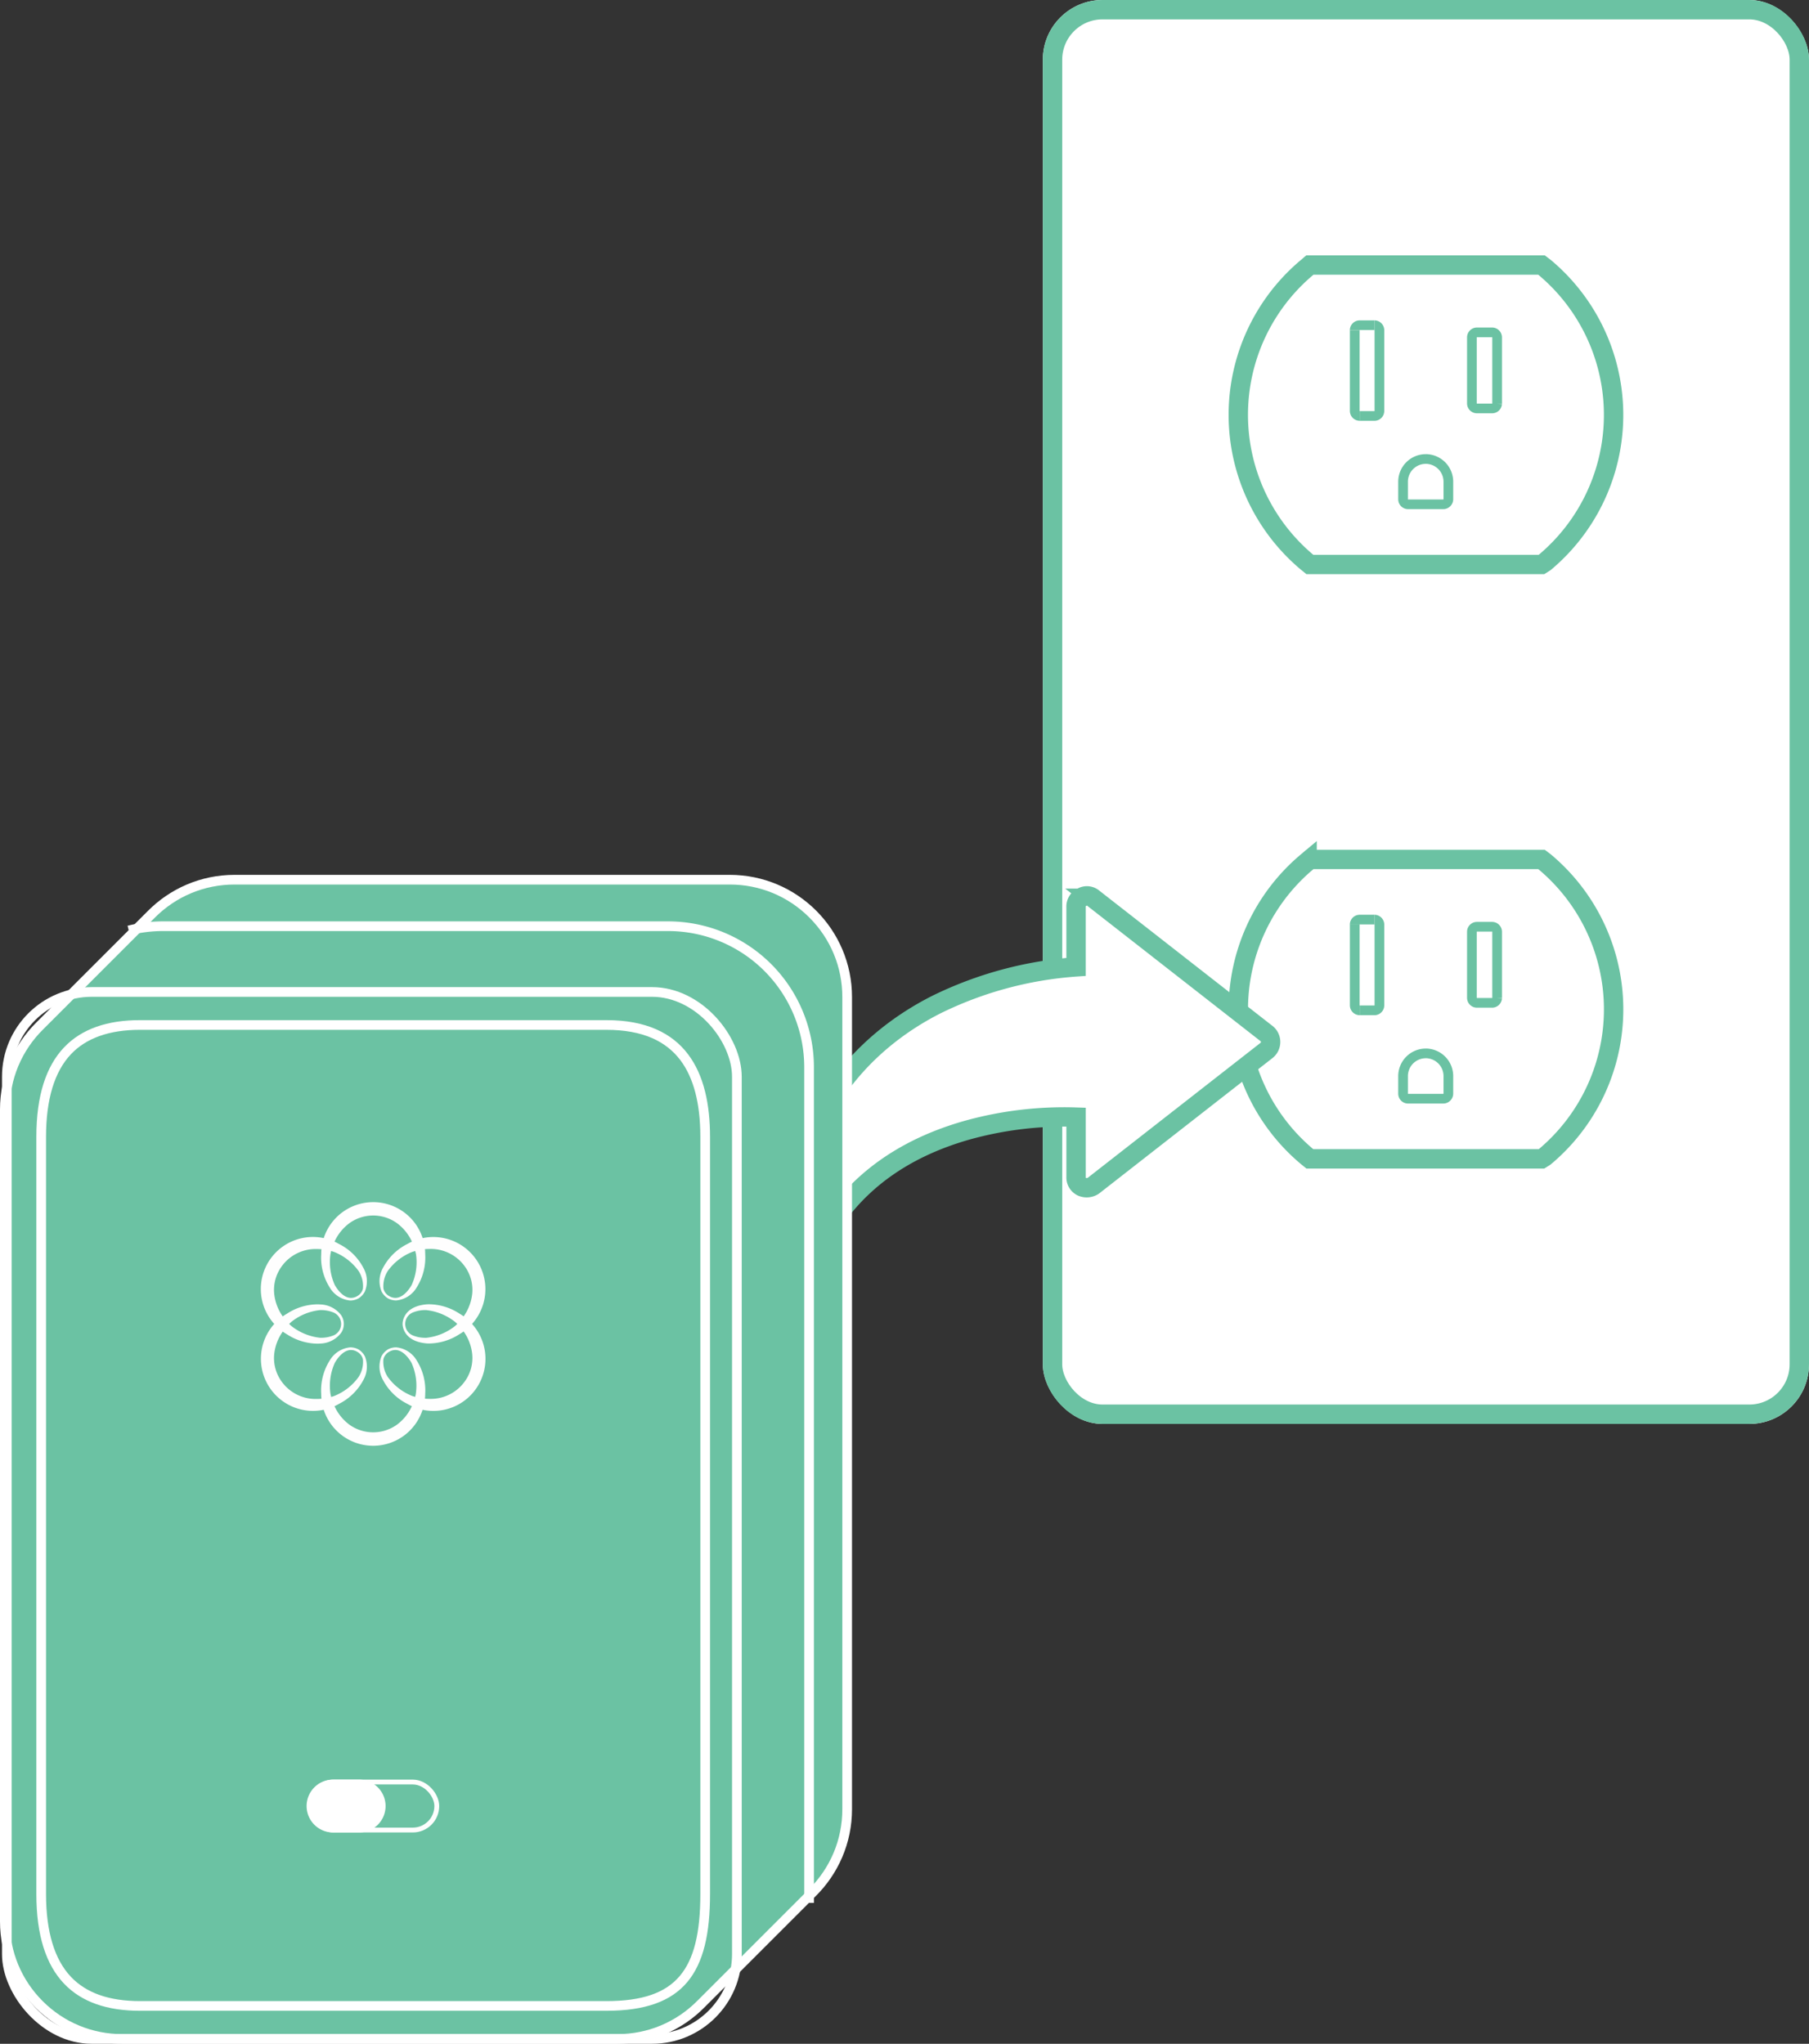 <svg id="icon-shoptelolinx-step1" xmlns="http://www.w3.org/2000/svg" width="186.766" height="211.025" viewBox="0 0 186.766 211.025">
  <rect x="0" y="0" width="186.766" height="211.025" fill="#333333" stroke="none"/>
  <g id="outlet" transform="translate(107.666 0)">
    <g id="Rectangle_3" data-name="Rectangle 3" fill="#fff" stroke="#6bc2a3" stroke-miterlimit="10" stroke-width="2">
      <rect width="79.1" height="147.021" rx="6.16" stroke="none"/>
      <rect x="1" y="1" width="77.1" height="145.021" rx="5.16" fill="none"/>
    </g>
    <g id="Group_8" data-name="Group 8" transform="translate(20.179 27.366)">
      <g id="Group_6" data-name="Group 6" transform="translate(0 61.372)">
        <path id="Path_17" data-name="Path 17" d="M392.5,279.285a19.852,19.852,0,0,0,0-30.44l-.341-.259H368.247l-.286.245a19.862,19.862,0,0,0,0,30.44l.286.232h23.907Z" transform="translate(-360.857 -248.586)" fill="none" stroke="#6bc2a3" stroke-miterlimit="10" stroke-width="2"/>
        <path id="Path_18" data-name="Path 18" d="M370.051,262.51h1.568a.519.519,0,0,0,.464-.518v-8.333a.518.518,0,0,0-.518-.518h0" transform="translate(-357.513 -246.929)" fill="none" stroke="#6bc2a3" stroke-miterlimit="10" stroke-width="1"/>
        <path id="Path_19" data-name="Path 19" d="M369.671,253.521v8.333a.518.518,0,0,0,.518.518h0" transform="translate(-357.651 -246.791)" fill="none" stroke="#6bc2a3" stroke-miterlimit="10" stroke-width="1"/>
        <path id="Path_20" data-name="Path 20" d="M371.7,253.141h-1.514a.518.518,0,0,0-.518.518h0" transform="translate(-357.651 -246.929)" fill="none" stroke="#6bc2a3" stroke-miterlimit="10" stroke-width="1"/>
        <path id="Path_21" data-name="Path 21" d="M381.146,261.045V254.2a.518.518,0,0,0-.518-.518h-1.568a.518.518,0,0,0-.518.518h0v6.819a.518.518,0,0,0,.518.518H380.6a.519.519,0,0,0,.546-.491" transform="translate(-354.424 -246.732)" fill="none" stroke="#6bc2a3" stroke-miterlimit="10" stroke-width="1"/>
        <path id="Path_22" data-name="Path 22" d="M375.677,263.271a2.346,2.346,0,0,0-2.346,2.332v1.828a.518.518,0,0,0,.518.518h3.641a.532.532,0,0,0,.518-.518V265.6a2.345,2.345,0,0,0-2.332-2.332h0" transform="translate(-356.32 -243.244)" fill="none" stroke="#6bc2a3" stroke-miterlimit="10" stroke-width="1"/>
      </g>
      <g id="Group_7" data-name="Group 7">
        <path id="Path_23" data-name="Path 23" d="M392.5,234.284a19.857,19.857,0,0,0,0-30.44l-.341-.259H368.247l-.286.245a19.857,19.857,0,0,0,0,30.44l.286.232h23.907Z" transform="translate(-360.857 -203.585)" fill="none" stroke="#6bc2a3" stroke-miterlimit="10" stroke-width="2"/>
        <path id="Path_24" data-name="Path 24" d="M370.051,217.509h1.568a.517.517,0,0,0,.464-.518v-8.333a.519.519,0,0,0-.518-.518h0" transform="translate(-357.513 -201.928)" fill="none" stroke="#6bc2a3" stroke-miterlimit="10" stroke-width="1"/>
        <path id="Path_25" data-name="Path 25" d="M369.671,208.52v8.333a.518.518,0,0,0,.518.518h0" transform="translate(-357.651 -201.79)" fill="none" stroke="#6bc2a3" stroke-miterlimit="10" stroke-width="1"/>
        <path id="Path_26" data-name="Path 26" d="M371.7,208.14h-1.514a.519.519,0,0,0-.518.518h0" transform="translate(-357.651 -201.928)" fill="none" stroke="#6bc2a3" stroke-miterlimit="10" stroke-width="1"/>
        <path id="Path_27" data-name="Path 27" d="M381.146,216.046V209.2a.519.519,0,0,0-.518-.518h-1.568a.519.519,0,0,0-.518.518h0v6.819a.518.518,0,0,0,.518.518H380.6a.517.517,0,0,0,.546-.49" transform="translate(-354.424 -201.731)" fill="none" stroke="#6bc2a3" stroke-miterlimit="10" stroke-width="1"/>
        <path id="Path_28" data-name="Path 28" d="M375.677,218.27a2.346,2.346,0,0,0-2.346,2.332v1.827a.518.518,0,0,0,.518.518h3.641a.531.531,0,0,0,.518-.518V220.6a2.346,2.346,0,0,0-2.332-2.332h0" transform="translate(-356.32 -198.243)" fill="none" stroke="#6bc2a3" stroke-miterlimit="10" stroke-width="1"/>
      </g>
    </g>
  </g>
  <path id="Path_29" data-name="Path 29" d="M379.917,265.54l-17.853-13.947a1.011,1.011,0,0,0-1.172-.112,1.055,1.055,0,0,0-.614,1.005v6.192a38.827,38.827,0,0,0-14.449,3.906c-7.141,3.626-15.677,11.437-15.677,27.839a1.133,1.133,0,0,0,.948,1.116h.168a1.119,1.119,0,0,0,1.06-.78c2.623-7.7,8.256-12.832,16.738-15.231a37.388,37.388,0,0,1,11.213-1.339v6.193a1.055,1.055,0,0,0,.614,1,1.243,1.243,0,0,0,1.172-.112l17.853-13.947a1.116,1.116,0,0,0,0-1.785Z" transform="translate(-249.183 -158.845)" fill="#fff" stroke="#6bc2a3" stroke-miterlimit="10" stroke-width="2"/>
  <g id="linx" transform="translate(0 90.329)">
    <g id="depth" transform="translate(-267.115 -249.753)" fill="#6bc2a3" stroke-miterlimit="10">
      <path d="M 330.86 369.948 L 279.742 369.948 C 276.503 369.948 273.457 368.687 271.167 366.396 C 268.876 364.105 267.615 361.06 267.615 357.821 L 267.615 273.971 C 267.615 270.707 268.897 267.643 271.225 265.344 L 271.313 265.256 L 271.342 265.227 L 271.399 265.17 L 271.456 265.113 L 271.571 264.998 C 271.607 264.962 271.643 264.926 271.68 264.89 L 271.69 264.88 L 271.7 264.87 C 271.722 264.846 271.746 264.823 271.769 264.799 L 271.8 264.768 L 271.803 264.766 L 271.806 264.763 C 271.84 264.727 271.874 264.693 271.91 264.659 L 271.913 264.656 L 271.916 264.652 L 271.987 264.581 L 272.031 264.538 L 272.091 264.478 L 272.145 264.424 L 272.259 264.309 L 272.374 264.195 L 272.377 264.191 L 272.381 264.188 C 272.416 264.151 272.448 264.12 272.477 264.092 L 272.49 264.08 L 272.502 264.067 C 272.531 264.036 272.561 264.006 272.592 263.978 L 272.602 263.969 L 272.611 263.959 C 272.645 263.923 272.679 263.89 272.713 263.856 L 272.719 263.849 L 272.776 263.792 L 272.833 263.735 L 272.891 263.677 L 272.949 263.62 L 273.011 263.558 L 273.063 263.506 L 273.066 263.503 L 273.069 263.499 C 273.106 263.461 273.137 263.431 273.166 263.403 L 273.179 263.391 L 273.191 263.378 C 273.218 263.35 273.249 263.319 273.287 263.281 L 273.29 263.278 L 273.293 263.275 L 273.324 263.245 C 273.347 263.221 273.37 263.198 273.395 263.175 L 273.405 263.165 L 273.414 263.156 C 273.448 263.121 273.482 263.087 273.516 263.053 L 273.523 263.046 C 273.56 263.009 273.595 262.973 273.632 262.938 L 273.638 262.932 L 273.645 262.925 C 273.677 262.891 273.711 262.857 273.745 262.824 L 273.752 262.817 L 273.781 262.787 C 273.805 262.763 273.829 262.738 273.854 262.715 L 273.868 262.703 L 273.88 262.69 C 273.907 262.661 273.937 262.63 273.976 262.592 L 273.979 262.59 L 273.982 262.587 L 274.039 262.529 L 274.096 262.472 L 274.161 262.408 L 274.211 262.357 L 274.24 262.329 L 274.325 262.243 L 274.354 262.215 L 274.442 262.127 L 274.445 262.124 L 274.448 262.12 C 274.481 262.087 274.514 262.053 274.548 262.02 L 274.555 262.014 L 274.561 262.008 C 274.598 261.969 274.629 261.939 274.658 261.911 L 274.668 261.903 L 274.677 261.893 C 274.713 261.856 274.749 261.82 274.785 261.784 C 274.822 261.747 274.858 261.711 274.894 261.676 L 274.9 261.67 L 274.906 261.664 C 274.942 261.627 274.978 261.591 275.014 261.555 C 275.051 261.518 275.087 261.482 275.124 261.446 L 275.131 261.439 L 275.137 261.433 C 275.17 261.399 275.203 261.364 275.237 261.331 L 275.243 261.325 L 275.249 261.319 C 275.287 261.28 275.318 261.25 275.347 261.223 L 275.36 261.211 L 275.372 261.198 C 275.394 261.173 275.419 261.15 275.442 261.126 L 275.474 261.094 L 275.56 261.009 L 275.589 260.98 L 275.674 260.894 L 275.703 260.866 L 275.818 260.751 L 275.904 260.665 L 275.934 260.635 L 275.964 260.605 C 275.987 260.581 276.01 260.557 276.035 260.534 L 276.048 260.522 L 276.061 260.509 C 276.089 260.478 276.119 260.448 276.15 260.419 L 276.16 260.411 L 276.168 260.401 C 276.205 260.364 276.241 260.328 276.277 260.291 L 276.363 260.206 L 276.392 260.177 L 276.449 260.119 L 276.506 260.062 L 276.621 259.948 L 276.624 259.945 L 276.627 259.941 C 276.661 259.906 276.695 259.872 276.73 259.838 L 276.734 259.835 L 276.737 259.832 C 276.773 259.795 276.809 259.759 276.845 259.724 L 276.851 259.719 L 276.857 259.713 C 276.893 259.675 276.93 259.639 276.966 259.603 L 277.042 259.526 L 277.081 259.488 L 277.138 259.431 L 277.195 259.374 L 277.31 259.259 L 277.386 259.182 L 277.426 259.143 L 277.457 259.112 C 277.48 259.088 277.503 259.065 277.527 259.042 L 277.54 259.03 L 277.552 259.017 C 277.576 258.992 277.6 258.968 277.625 258.944 L 277.655 258.914 L 277.769 258.8 L 277.827 258.742 L 277.884 258.685 L 277.998 258.571 L 278.113 258.456 L 278.116 258.453 L 278.119 258.449 C 278.153 258.414 278.187 258.38 278.223 258.346 L 278.226 258.343 L 278.229 258.34 L 278.344 258.225 L 278.458 258.111 L 278.515 258.053 L 278.572 257.996 L 278.63 257.939 L 278.687 257.881 L 278.763 257.805 L 278.802 257.767 L 278.845 257.724 L 278.916 257.653 L 278.975 257.594 L 279.032 257.536 L 279.146 257.422 L 279.204 257.365 L 279.261 257.307 L 279.318 257.25 L 279.376 257.193 L 279.404 257.164 L 279.491 257.078 L 279.548 257.021 L 279.605 256.964 L 279.637 256.932 C 279.66 256.908 279.684 256.884 279.708 256.861 L 279.718 256.852 L 279.727 256.843 C 279.763 256.806 279.799 256.77 279.835 256.734 L 279.896 256.673 L 279.95 256.618 L 279.988 256.58 L 280.065 256.504 L 280.093 256.475 L 280.179 256.389 L 280.217 256.351 L 280.294 256.275 L 280.408 256.16 L 280.411 256.157 L 280.414 256.154 C 280.437 256.131 280.46 256.108 280.484 256.085 L 280.524 256.044 L 280.639 255.93 L 280.753 255.816 L 280.772 255.796 L 280.868 255.701 L 280.959 255.609 L 280.982 255.586 L 281.04 255.529 L 281.097 255.472 L 281.136 255.433 C 281.159 255.409 281.182 255.385 281.206 255.362 L 281.21 255.359 L 281.213 255.356 L 281.27 255.298 L 281.327 255.241 L 281.442 255.127 L 281.556 255.012 L 281.671 254.898 L 281.704 254.865 L 281.785 254.783 L 281.843 254.726 L 281.9 254.668 L 281.903 254.665 L 281.906 254.662 C 281.94 254.627 281.974 254.593 282.01 254.559 L 282.013 254.556 L 282.016 254.552 L 282.131 254.438 L 282.245 254.323 L 282.36 254.209 L 282.474 254.094 L 282.504 254.064 C 282.528 254.04 282.552 254.015 282.577 253.992 L 282.59 253.98 L 282.603 253.967 C 282.63 253.938 282.661 253.907 282.697 253.872 L 282.701 253.867 L 282.706 253.863 C 285.003 251.535 288.068 250.253 291.334 250.253 L 342.452 250.253 C 345.692 250.253 348.737 251.514 351.028 253.805 C 353.318 256.095 354.579 259.14 354.579 262.379 L 354.579 346.229 C 354.579 349.493 353.297 352.557 350.969 354.856 L 350.91 354.916 L 350.853 354.973 L 350.738 355.088 L 350.703 355.123 L 350.624 355.202 L 350.62 355.205 L 350.617 355.209 C 350.583 355.244 350.55 355.276 350.515 355.31 L 350.505 355.319 L 350.495 355.33 C 350.472 355.354 350.449 355.377 350.425 355.401 L 350.394 355.431 L 350.391 355.434 L 350.388 355.438 C 350.354 355.473 350.32 355.507 350.285 355.541 L 350.282 355.544 L 350.278 355.547 L 350.221 355.605 L 350.164 355.662 L 350.078 355.748 L 350.049 355.776 L 349.935 355.891 L 349.932 355.894 L 349.928 355.897 C 349.895 355.932 349.861 355.966 349.827 355.999 L 349.82 356.005 L 349.814 356.012 C 349.78 356.047 349.746 356.081 349.711 356.115 L 349.704 356.121 L 349.698 356.128 C 349.665 356.162 349.631 356.196 349.597 356.229 L 349.594 356.232 L 349.591 356.235 L 349.475 356.35 L 349.418 356.408 L 349.361 356.465 L 349.289 356.536 L 349.246 356.58 L 349.207 356.619 C 349.184 356.642 349.161 356.665 349.138 356.688 L 349.132 356.694 L 349.125 356.7 C 349.091 356.736 349.057 356.77 349.022 356.804 L 349.015 356.81 L 349.009 356.817 C 348.976 356.851 348.942 356.885 348.907 356.919 L 348.904 356.922 L 348.901 356.925 L 348.862 356.964 C 348.839 356.987 348.817 357.01 348.793 357.033 L 348.79 357.036 L 348.786 357.039 L 348.71 357.115 L 348.672 357.154 L 348.656 357.17 L 348.557 357.269 L 348.5 357.325 L 348.443 357.383 L 348.44 357.386 L 348.436 357.389 C 348.4 357.427 348.369 357.458 348.34 357.485 L 348.327 357.497 L 348.314 357.51 C 348.287 357.54 348.257 357.57 348.219 357.607 L 348.212 357.613 L 348.206 357.62 C 348.171 357.656 348.14 357.687 348.111 357.714 L 348.101 357.723 L 348.091 357.733 C 348.057 357.768 348.023 357.802 347.99 357.836 L 347.983 357.842 L 347.868 357.957 L 347.829 357.997 C 347.806 358.02 347.784 358.043 347.761 358.065 L 347.754 358.071 L 347.748 358.078 C 347.714 358.113 347.68 358.147 347.646 358.18 L 347.64 358.186 L 347.634 358.192 C 347.599 358.227 347.565 358.262 347.53 358.296 L 347.527 358.299 L 347.524 358.302 L 347.483 358.342 C 347.461 358.365 347.439 358.388 347.415 358.411 L 347.412 358.414 L 347.409 358.416 L 347.352 358.474 L 347.295 358.531 L 347.237 358.589 L 347.18 358.646 L 347.176 358.649 C 347.141 358.684 347.106 358.719 347.07 358.754 L 347.061 358.763 L 347.052 358.773 C 347.025 358.802 346.995 358.832 346.957 358.869 L 346.951 358.875 L 346.945 358.881 C 346.907 358.92 346.876 358.95 346.848 358.977 L 346.835 358.989 L 346.822 359.002 C 346.796 359.031 346.765 359.062 346.726 359.1 L 346.723 359.102 L 346.721 359.105 L 346.606 359.22 L 346.548 359.277 L 346.491 359.334 L 346.377 359.449 L 346.373 359.452 L 346.37 359.455 C 346.336 359.491 346.302 359.525 346.267 359.559 L 346.261 359.565 L 346.254 359.572 C 346.219 359.608 346.188 359.639 346.159 359.666 L 346.146 359.678 L 346.134 359.691 C 346.107 359.72 346.076 359.751 346.038 359.788 L 346.035 359.791 L 346.032 359.794 L 345.917 359.909 L 345.86 359.966 L 345.803 360.023 L 345.688 360.138 L 345.681 360.145 C 345.647 360.178 345.613 360.212 345.578 360.246 L 345.569 360.255 L 345.56 360.265 C 345.533 360.294 345.502 360.325 345.465 360.36 L 345.459 360.366 L 345.453 360.373 C 345.419 360.408 345.385 360.442 345.349 360.476 L 345.346 360.479 L 345.343 360.483 L 345.314 360.511 L 345.228 360.597 L 345.2 360.626 L 345.114 360.712 L 345.076 360.75 L 344.999 360.827 L 344.961 360.865 L 344.885 360.941 L 344.882 360.944 L 344.878 360.947 C 344.844 360.983 344.81 361.017 344.775 361.051 L 344.772 361.054 L 344.769 361.057 L 344.729 361.097 C 344.707 361.119 344.684 361.142 344.661 361.165 L 344.654 361.171 L 344.648 361.178 C 344.615 361.212 344.581 361.246 344.546 361.28 L 344.543 361.283 L 344.539 361.286 L 344.425 361.4 L 344.368 361.458 L 344.311 361.515 L 344.225 361.601 L 344.196 361.63 L 344.139 361.687 L 344.081 361.744 L 344.078 361.747 L 344.075 361.751 C 344.041 361.786 344.007 361.82 343.972 361.854 L 343.969 361.857 L 343.965 361.86 L 343.851 361.975 L 343.737 362.089 L 343.679 362.147 L 343.622 362.204 L 343.536 362.29 L 343.507 362.318 L 343.45 362.376 L 343.393 362.433 L 343.37 362.456 L 343.278 362.548 L 343.275 362.551 L 343.272 362.553 C 343.25 362.577 343.227 362.6 343.204 362.622 L 343.162 362.663 L 343.086 362.74 L 343.048 362.778 L 342.933 362.892 L 342.876 362.95 L 342.818 363.007 L 342.761 363.064 L 342.704 363.122 L 342.675 363.15 L 342.589 363.237 L 342.586 363.239 L 342.584 363.242 C 342.549 363.278 342.515 363.312 342.48 363.346 L 342.477 363.349 L 342.474 363.352 L 342.416 363.409 L 342.359 363.467 L 342.33 363.495 L 342.244 363.582 L 342.168 363.658 L 342.13 363.696 L 342.038 363.787 L 342.015 363.81 L 341.958 363.868 L 341.901 363.925 L 341.824 364.001 L 341.785 364.041 L 341.756 364.069 L 341.67 364.156 L 341.555 364.27 L 341.484 364.342 L 341.441 364.384 L 341.327 364.499 L 341.269 364.557 L 341.212 364.614 L 341.183 364.642 L 341.098 364.728 L 341.095 364.731 L 341.091 364.734 C 341.057 364.77 341.023 364.804 340.988 364.838 L 340.985 364.841 L 340.982 364.844 L 340.867 364.959 L 340.81 365.016 L 340.752 365.073 L 340.638 365.188 L 340.58 365.245 L 340.523 365.302 L 340.484 365.342 C 340.461 365.365 340.438 365.388 340.415 365.41 L 340.409 365.417 L 340.403 365.423 C 340.38 365.446 340.357 365.469 340.335 365.491 L 340.294 365.532 L 340.291 365.535 L 340.288 365.538 C 340.254 365.573 340.22 365.607 340.184 365.641 L 340.181 365.644 L 340.178 365.648 L 340.064 365.762 L 340.006 365.819 L 339.949 365.877 L 339.835 365.991 L 339.777 366.048 L 339.72 366.106 L 339.605 366.22 L 339.602 366.223 L 339.599 366.226 C 339.565 366.262 339.531 366.296 339.496 366.33 L 339.491 366.334 L 339.487 366.338 C 337.19 368.666 334.126 369.948 330.86 369.948 Z" stroke="none"/>
      <path d="M 291.334 250.753 C 288.203 250.753 285.265 251.982 283.062 254.214 L 283.053 254.223 L 283.044 254.232 C 283.014 254.26 282.99 254.285 282.969 254.307 L 282.944 254.334 L 282.918 254.358 C 282.897 254.377 282.878 254.397 282.858 254.417 L 282.827 254.449 L 282.739 254.537 L 282.713 254.563 L 282.599 254.677 L 282.561 254.715 L 282.484 254.791 L 282.37 254.906 L 282.364 254.912 L 282.357 254.918 C 282.326 254.948 282.296 254.978 282.266 255.01 L 282.26 255.016 L 282.254 255.022 L 282.139 255.137 L 282.073 255.203 L 282.024 255.252 L 281.91 255.366 L 281.872 255.404 L 281.795 255.48 L 281.681 255.595 L 281.643 255.633 L 281.566 255.71 L 281.56 255.716 L 281.554 255.721 C 281.533 255.741 281.513 255.762 281.493 255.782 L 281.45 255.825 L 281.409 255.867 L 281.336 255.94 L 281.31 255.965 L 281.221 256.055 L 281.107 256.169 L 281.078 256.198 L 280.992 256.283 L 280.878 256.398 L 280.835 256.441 C 280.814 256.461 280.794 256.481 280.774 256.502 L 280.768 256.507 L 280.762 256.513 L 280.647 256.628 L 280.533 256.742 L 280.456 256.82 L 280.418 256.858 L 280.304 256.971 L 280.242 257.033 L 280.188 257.087 C 280.154 257.121 280.12 257.155 280.086 257.19 L 280.068 257.209 L 280.049 257.227 C 280.03 257.245 280.011 257.265 279.992 257.284 L 279.958 257.317 L 279.844 257.431 L 279.767 257.508 L 279.729 257.546 L 279.615 257.66 L 279.562 257.714 L 279.5 257.776 L 279.386 257.89 L 279.269 258.007 L 279.19 258.086 L 279.155 258.12 L 279.079 258.197 L 279.041 258.235 L 278.964 258.311 L 278.926 258.35 L 278.812 258.464 L 278.697 258.578 L 278.582 258.693 L 278.576 258.699 L 278.57 258.705 C 278.539 258.735 278.509 258.765 278.479 258.796 L 278.473 258.803 L 278.466 258.81 L 278.351 258.924 L 278.237 259.038 L 278.199 259.076 L 278.122 259.153 L 278.046 259.229 L 278.008 259.267 L 277.977 259.299 C 277.957 259.318 277.937 259.338 277.918 259.358 L 277.894 259.384 L 277.868 259.408 C 277.849 259.426 277.831 259.445 277.812 259.464 L 277.779 259.497 L 277.732 259.543 L 277.663 259.612 L 277.548 259.728 L 277.487 259.789 L 277.434 259.842 L 277.396 259.88 L 277.32 259.956 C 277.285 259.99 277.251 260.025 277.217 260.06 L 277.205 260.072 L 277.193 260.084 C 277.159 260.117 277.125 260.151 277.09 260.185 L 277.084 260.192 L 277.078 260.198 C 277.046 260.228 277.017 260.258 276.986 260.289 L 276.981 260.295 L 276.974 260.301 L 276.859 260.416 L 276.807 260.469 L 276.745 260.53 L 276.707 260.569 L 276.631 260.645 C 276.596 260.679 276.562 260.714 276.528 260.749 L 276.51 260.768 L 276.491 260.785 C 276.469 260.806 276.447 260.828 276.427 260.85 L 276.402 260.876 L 276.376 260.9 C 276.356 260.919 276.337 260.938 276.318 260.957 L 276.287 260.989 L 276.244 261.031 L 276.172 261.104 L 276.056 261.219 L 276.031 261.245 L 275.942 261.334 L 275.891 261.384 L 275.828 261.448 L 275.794 261.481 C 275.775 261.5 275.756 261.519 275.737 261.539 L 275.713 261.564 L 275.688 261.588 C 275.665 261.61 275.64 261.634 275.609 261.666 L 275.597 261.679 L 275.584 261.691 C 275.555 261.72 275.525 261.75 275.497 261.78 L 275.485 261.793 L 275.472 261.805 C 275.436 261.839 275.402 261.874 275.367 261.908 C 275.333 261.942 275.299 261.976 275.266 262.011 L 275.254 262.024 L 275.241 262.036 C 275.207 262.068 275.173 262.102 275.138 262.137 C 275.104 262.171 275.07 262.205 275.036 262.24 L 275.018 262.259 L 274.999 262.277 C 274.976 262.298 274.951 262.323 274.92 262.355 L 274.908 262.368 L 274.895 262.38 C 274.866 262.409 274.836 262.438 274.808 262.468 L 274.802 262.474 L 274.796 262.48 L 274.717 262.559 L 274.679 262.597 L 274.603 262.673 L 274.565 262.711 L 274.512 262.764 L 274.449 262.826 L 274.392 262.883 L 274.335 262.941 L 274.329 262.946 L 274.324 262.952 C 274.292 262.983 274.267 263.008 274.246 263.03 L 274.221 263.057 L 274.195 263.081 C 274.175 263.1 274.156 263.12 274.136 263.139 L 274.106 263.17 L 274.096 263.179 C 274.066 263.21 274.035 263.241 274.005 263.272 L 273.992 263.285 L 273.979 263.298 C 273.945 263.331 273.912 263.363 273.88 263.396 L 273.877 263.399 L 273.866 263.409 C 273.836 263.44 273.805 263.471 273.774 263.503 L 273.755 263.522 L 273.736 263.54 C 273.716 263.559 273.697 263.578 273.679 263.597 L 273.646 263.629 L 273.641 263.635 L 273.635 263.64 C 273.603 263.672 273.578 263.697 273.557 263.719 L 273.533 263.745 L 273.507 263.769 C 273.484 263.79 273.459 263.815 273.429 263.846 L 273.423 263.853 L 273.416 263.86 L 273.359 263.917 L 273.302 263.973 L 273.245 264.031 L 273.187 264.089 L 273.134 264.142 L 273.073 264.203 L 273.068 264.208 C 273.035 264.24 273.003 264.272 272.971 264.305 L 272.952 264.325 L 272.932 264.344 C 272.91 264.364 272.889 264.386 272.868 264.408 L 272.844 264.434 L 272.818 264.458 C 272.795 264.479 272.77 264.504 272.741 264.535 L 272.734 264.542 L 272.727 264.549 L 272.613 264.663 L 272.498 264.778 L 272.437 264.839 L 272.384 264.892 L 272.346 264.93 L 272.27 265.006 L 272.264 265.012 L 272.257 265.018 C 272.226 265.049 272.195 265.079 272.165 265.11 L 272.16 265.116 L 272.154 265.122 L 272.121 265.154 C 272.102 265.173 272.084 265.191 272.066 265.21 L 272.047 265.23 L 272.028 265.249 C 271.992 265.283 271.958 265.317 271.924 265.351 L 271.809 265.466 L 271.756 265.519 L 271.695 265.58 L 271.657 265.619 L 271.581 265.694 L 271.579 265.697 L 271.576 265.699 C 269.344 267.904 268.115 270.841 268.115 273.971 L 268.115 357.821 C 268.115 360.926 269.324 363.846 271.52 366.042 C 273.717 368.239 276.636 369.448 279.742 369.448 L 330.86 369.448 C 333.991 369.448 336.928 368.219 339.131 365.987 L 339.14 365.979 L 339.148 365.97 C 339.18 365.94 339.21 365.91 339.24 365.879 L 339.246 365.873 L 339.251 365.867 L 339.367 365.752 L 339.413 365.706 L 339.481 365.637 L 339.596 365.523 L 339.711 365.408 L 339.824 365.294 L 339.831 365.288 L 339.837 365.281 C 339.868 365.252 339.898 365.222 339.928 365.191 L 339.934 365.184 L 339.941 365.178 L 339.983 365.136 C 340.003 365.116 340.023 365.096 340.043 365.076 L 340.056 365.063 L 340.068 365.05 C 340.088 365.031 340.108 365.011 340.128 364.991 L 340.17 364.949 L 340.227 364.892 L 340.284 364.834 L 340.399 364.72 L 340.456 364.663 L 340.513 364.605 L 340.628 364.49 L 340.634 364.484 L 340.64 364.478 C 340.672 364.448 340.702 364.418 340.732 364.387 L 340.738 364.38 L 340.744 364.374 L 340.858 364.26 L 340.909 364.209 L 340.973 364.145 L 340.992 364.126 L 341.088 364.031 L 341.126 363.993 L 341.202 363.917 L 341.316 363.802 L 341.393 363.725 L 341.431 363.687 L 341.547 363.571 L 341.616 363.503 L 341.662 363.457 L 341.776 363.342 L 341.814 363.304 L 341.89 363.228 L 341.986 363.132 L 342.005 363.113 L 342.069 363.049 L 342.12 362.999 L 342.126 362.993 L 342.132 362.987 C 342.164 362.956 342.194 362.926 342.224 362.895 L 342.23 362.889 L 342.235 362.883 L 342.35 362.768 L 342.408 362.711 L 342.465 362.654 L 342.522 362.596 L 342.58 362.539 L 342.618 362.501 L 342.694 362.424 L 342.729 362.39 L 342.809 362.31 L 342.851 362.267 C 342.872 362.247 342.893 362.227 342.913 362.206 L 342.919 362.2 L 342.924 362.194 L 343.039 362.079 L 343.085 362.033 L 343.154 361.965 L 343.268 361.85 L 343.383 361.735 L 343.497 361.621 L 343.612 361.507 L 343.618 361.5 L 343.625 361.494 C 343.656 361.464 343.685 361.434 343.715 361.404 L 343.721 361.397 L 343.728 361.391 L 343.792 361.327 L 343.842 361.276 L 343.957 361.162 L 344.072 361.046 L 344.186 360.933 L 344.192 360.927 L 344.198 360.92 C 344.229 360.891 344.259 360.861 344.288 360.831 L 344.3 360.818 L 344.314 360.805 C 344.334 360.785 344.354 360.765 344.374 360.745 L 344.415 360.703 L 344.421 360.697 L 344.428 360.691 C 344.459 360.661 344.489 360.631 344.518 360.6 L 344.525 360.593 L 344.532 360.587 L 344.62 360.499 L 344.645 360.473 L 344.709 360.409 L 344.761 360.358 L 344.849 360.269 L 344.874 360.244 L 344.942 360.177 L 344.989 360.129 L 344.996 360.123 L 345.002 360.116 C 345.033 360.086 345.063 360.057 345.093 360.026 L 345.106 360.013 L 345.119 360 C 345.148 359.971 345.173 359.947 345.194 359.924 L 345.212 359.905 L 345.231 359.887 C 345.265 359.854 345.297 359.821 345.33 359.788 L 345.334 359.784 L 345.449 359.67 L 345.506 359.613 L 345.564 359.555 L 345.679 359.44 L 345.684 359.434 L 345.69 359.428 C 345.722 359.398 345.747 359.373 345.768 359.35 L 345.792 359.324 L 345.819 359.3 C 345.841 359.279 345.865 359.254 345.894 359.225 L 345.907 359.211 L 345.92 359.199 C 345.951 359.169 345.981 359.139 346.011 359.108 L 346.017 359.102 L 346.023 359.095 L 346.042 359.076 L 346.138 358.981 L 346.188 358.93 L 346.252 358.866 L 346.271 358.847 L 346.367 358.751 L 346.373 358.746 L 346.379 358.74 C 346.411 358.709 346.436 358.684 346.456 358.662 L 346.481 358.635 L 346.507 358.611 C 346.529 358.59 346.554 358.566 346.586 358.533 L 346.597 358.521 L 346.609 358.509 C 346.641 358.479 346.665 358.454 346.686 358.432 L 346.704 358.413 L 346.723 358.395 C 346.757 358.361 346.79 358.328 346.826 358.293 L 346.883 358.235 L 346.941 358.177 L 346.999 358.12 L 347.056 358.063 L 347.062 358.057 L 347.067 358.052 C 347.088 358.031 347.108 358.011 347.128 357.991 L 347.17 357.948 L 347.176 357.942 L 347.182 357.936 C 347.214 357.906 347.244 357.876 347.274 357.844 L 347.286 357.832 L 347.298 357.821 C 347.328 357.792 347.358 357.762 347.388 357.731 L 347.401 357.718 L 347.414 357.705 C 347.434 357.686 347.453 357.666 347.473 357.646 L 347.515 357.604 L 347.63 357.489 L 347.634 357.485 C 347.666 357.452 347.699 357.42 347.731 357.386 L 347.75 357.366 L 347.771 357.347 C 347.793 357.327 347.817 357.303 347.846 357.273 L 347.858 357.26 L 347.872 357.247 C 347.903 357.217 347.927 357.192 347.948 357.17 L 347.973 357.143 L 347.999 357.119 C 348.022 357.098 348.046 357.074 348.076 357.042 L 348.083 357.036 L 348.089 357.029 L 348.135 356.983 L 348.203 356.915 L 348.29 356.829 L 348.319 356.8 L 348.344 356.774 L 348.432 356.686 L 348.439 356.68 L 348.446 356.673 C 348.467 356.653 348.487 356.632 348.507 356.612 L 348.547 356.572 L 348.553 356.565 L 348.56 356.559 C 348.59 356.529 348.62 356.5 348.649 356.47 L 348.662 356.457 L 348.675 356.444 C 348.706 356.414 348.736 356.384 348.766 356.353 L 348.778 356.34 L 348.791 356.327 C 348.811 356.308 348.831 356.288 348.852 356.267 L 348.892 356.226 L 348.94 356.178 L 349.007 356.112 L 349.122 355.996 L 349.238 355.881 L 349.244 355.875 L 349.25 355.869 C 349.279 355.84 349.309 355.811 349.338 355.781 L 349.35 355.768 L 349.364 355.755 C 349.395 355.725 349.425 355.695 349.455 355.664 L 349.467 355.651 L 349.48 355.639 C 349.51 355.61 349.539 355.581 349.569 355.55 L 349.575 355.544 L 349.581 355.537 L 349.696 355.423 L 349.725 355.394 L 349.81 355.308 L 349.879 355.24 L 349.925 355.194 L 349.931 355.187 L 349.938 355.181 C 349.969 355.151 349.998 355.121 350.028 355.091 L 350.034 355.084 L 350.041 355.078 L 350.073 355.046 C 350.092 355.027 350.111 355.009 350.129 354.989 L 350.147 354.969 L 350.167 354.95 C 350.198 354.921 350.228 354.892 350.257 354.862 L 350.264 354.855 L 350.271 354.848 L 350.35 354.769 L 350.384 354.734 L 350.499 354.62 L 350.537 354.581 L 350.614 354.505 L 350.616 354.503 L 350.618 354.5 C 352.85 352.296 354.079 349.358 354.079 346.229 L 354.079 262.379 C 354.079 259.273 352.87 256.354 350.674 254.158 C 348.478 251.962 345.558 250.753 342.452 250.753 L 291.334 250.753 M 291.334 249.753 L 342.452 249.753 C 349.426 249.753 355.079 255.406 355.079 262.379 L 355.079 346.229 C 355.079 349.745 353.639 352.922 351.321 355.212 C 351.283 355.25 351.244 355.288 351.206 355.327 C 351.168 355.365 351.13 355.403 351.092 355.441 C 351.053 355.479 351.015 355.518 350.977 355.556 C 350.939 355.595 350.901 355.632 350.861 355.67 C 350.824 355.71 350.786 355.747 350.748 355.785 C 350.71 355.824 350.672 355.863 350.632 355.901 C 350.594 355.939 350.556 355.977 350.517 356.015 C 350.479 356.053 350.441 356.092 350.403 356.13 C 350.365 356.168 350.327 356.206 350.288 356.244 C 350.25 356.284 350.212 356.322 350.174 356.359 C 350.136 356.398 350.097 356.437 350.058 356.475 C 350.021 356.513 349.983 356.551 349.945 356.588 C 349.905 356.628 349.867 356.666 349.829 356.704 C 349.791 356.742 349.752 356.78 349.714 356.819 C 349.676 356.857 349.638 356.895 349.6 356.933 C 349.561 356.971 349.523 357.011 349.485 357.048 C 349.447 357.087 349.409 357.125 349.369 357.164 C 349.332 357.202 349.294 357.24 349.255 357.278 C 349.216 357.316 349.18 357.355 349.14 357.393 C 349.102 357.431 349.064 357.469 349.025 357.507 C 348.987 357.545 348.949 357.584 348.911 357.622 C 348.873 357.66 348.835 357.698 348.796 357.736 C 348.758 357.776 348.72 357.814 348.68 357.851 C 348.644 357.891 348.605 357.929 348.566 357.967 C 348.529 358.005 348.491 358.043 348.451 358.08 C 348.413 358.12 348.375 358.158 348.337 358.196 C 348.299 358.234 348.26 358.272 348.222 358.311 C 348.184 358.349 348.146 358.388 348.108 358.425 C 348.069 358.465 348.031 358.503 347.993 358.54 C 347.955 358.579 347.917 358.617 347.877 358.656 C 347.839 358.694 347.802 358.732 347.763 358.77 C 347.724 358.808 347.686 358.846 347.648 358.885 C 347.61 358.923 347.572 358.961 347.534 358.999 C 347.495 359.037 347.457 359.076 347.418 359.114 C 347.381 359.153 347.343 359.192 347.304 359.228 C 347.266 359.268 347.228 359.306 347.188 359.343 C 347.152 359.383 347.113 359.421 347.074 359.459 C 347.036 359.497 346.997 359.535 346.959 359.573 C 346.921 359.612 346.883 359.65 346.845 359.688 C 346.807 359.726 346.768 359.764 346.73 359.802 C 346.692 359.842 346.654 359.88 346.614 359.918 C 346.578 359.957 346.539 359.995 346.5 360.032 C 346.463 360.071 346.425 360.109 346.385 360.148 C 346.347 360.186 346.309 360.224 346.271 360.262 C 346.232 360.3 346.194 360.339 346.156 360.377 C 346.118 360.415 346.08 360.453 346.042 360.491 C 346.003 360.529 345.965 360.568 345.926 360.606 C 345.889 360.645 345.851 360.684 345.812 360.72 C 345.774 360.76 345.736 360.798 345.696 360.836 C 345.658 360.874 345.62 360.913 345.582 360.951 C 345.544 360.989 345.506 361.027 345.467 361.065 C 345.429 361.104 345.391 361.142 345.353 361.18 C 345.315 361.218 345.276 361.256 345.238 361.294 C 345.2 361.334 345.162 361.372 345.122 361.41 C 345.084 361.449 345.047 361.487 345.008 361.525 C 344.971 361.563 344.933 361.601 344.893 361.64 C 344.855 361.678 344.817 361.716 344.779 361.754 C 344.74 361.792 344.702 361.83 344.664 361.869 C 344.626 361.907 344.588 361.945 344.55 361.983 C 344.511 362.021 344.473 362.06 344.435 362.098 C 344.397 362.137 344.359 362.176 344.319 362.214 C 344.281 362.252 344.243 362.29 344.204 362.328 C 344.166 362.366 344.128 362.405 344.09 362.443 C 344.052 362.481 344.014 362.519 343.975 362.557 C 343.937 362.596 343.899 362.634 343.861 362.672 C 343.823 362.71 343.784 362.748 343.746 362.786 C 343.708 362.825 343.67 362.863 343.632 362.901 C 343.594 362.941 343.554 362.979 343.516 363.017 C 343.478 363.055 343.439 363.093 343.401 363.132 C 343.363 363.17 343.325 363.208 343.287 363.246 C 343.248 363.284 343.21 363.322 343.172 363.361 C 343.134 363.399 343.096 363.437 343.057 363.475 C 343.019 363.513 342.981 363.552 342.943 363.59 C 342.905 363.629 342.867 363.667 342.827 363.706 C 342.789 363.744 342.751 363.782 342.712 363.82 C 342.674 363.858 342.636 363.897 342.598 363.935 C 342.56 363.973 342.522 364.011 342.483 364.049 C 342.445 364.088 342.407 364.126 342.369 364.164 C 342.331 364.202 342.292 364.24 342.254 364.279 C 342.216 364.317 342.178 364.355 342.138 364.394 C 342.1 364.433 342.062 364.471 342.024 364.509 C 341.986 364.547 341.947 364.585 341.909 364.624 C 341.871 364.662 341.833 364.7 341.795 364.738 C 341.756 364.776 341.718 364.814 341.68 364.853 C 341.642 364.891 341.604 364.929 341.566 364.967 C 341.527 365.005 341.489 365.044 341.451 365.082 C 341.413 365.121 341.375 365.159 341.335 365.198 C 341.297 365.236 341.259 365.274 341.221 365.312 C 341.182 365.35 341.144 365.389 341.106 365.427 C 341.068 365.465 341.03 365.503 340.991 365.541 C 340.953 365.58 340.915 365.618 340.877 365.656 C 340.839 365.694 340.8 365.734 340.762 365.77 C 340.724 365.81 340.686 365.847 340.648 365.885 C 340.61 365.925 340.571 365.963 340.532 366.001 C 340.494 366.039 340.455 366.077 340.417 366.115 C 340.379 366.154 340.341 366.192 340.303 366.23 C 340.265 366.268 340.226 366.306 340.188 366.345 C 340.15 366.383 340.112 366.421 340.074 366.459 C 340.035 366.497 339.997 366.536 339.959 366.574 C 339.921 366.613 339.883 366.651 339.843 366.69 C 337.555 369.008 334.376 370.448 330.86 370.448 L 279.742 370.448 C 272.768 370.448 267.115 364.794 267.115 357.821 L 267.115 273.971 C 267.115 270.455 268.555 267.278 270.874 264.988 C 270.912 264.95 270.95 264.911 270.988 264.873 C 271.026 264.835 271.065 264.797 271.103 264.759 C 271.141 264.721 271.179 264.682 271.217 264.644 C 271.255 264.606 271.294 264.568 271.333 264.53 C 271.37 264.49 271.408 264.453 271.446 264.415 C 271.485 264.376 271.523 264.337 271.562 264.299 C 271.6 264.261 271.639 264.223 271.677 264.185 C 271.715 264.146 271.753 264.108 271.791 264.07 C 271.83 264.032 271.868 263.994 271.906 263.955 C 271.944 263.917 271.982 263.879 272.021 263.841 C 272.059 263.801 272.097 263.763 272.136 263.726 C 272.173 263.687 272.211 263.649 272.251 263.612 C 272.289 263.572 272.327 263.534 272.366 263.496 C 272.404 263.458 272.442 263.419 272.48 263.381 C 272.518 263.343 272.557 263.305 272.595 263.267 C 272.633 263.229 272.671 263.19 272.709 263.152 C 272.747 263.113 272.786 263.074 272.825 263.038 C 272.862 262.998 272.9 262.96 272.94 262.922 C 272.978 262.884 273.015 262.845 273.054 262.809 C 273.092 262.769 273.131 262.731 273.169 262.693 C 273.207 262.654 273.245 262.616 273.285 262.578 C 273.322 262.54 273.36 262.502 273.398 262.464 C 273.436 262.425 273.474 262.386 273.514 262.349 C 273.551 262.309 273.589 262.271 273.628 262.233 C 273.667 262.195 273.705 262.157 273.743 262.118 C 273.781 262.08 273.819 262.042 273.858 262.004 C 273.896 261.966 273.934 261.927 273.972 261.889 C 274.01 261.851 274.049 261.813 274.088 261.773 C 274.125 261.735 274.163 261.697 274.201 261.66 C 274.239 261.621 274.278 261.582 274.317 261.546 C 274.355 261.506 274.394 261.468 274.432 261.43 C 274.47 261.392 274.508 261.353 274.546 261.317 C 274.584 261.277 274.623 261.239 274.661 261.201 C 274.699 261.162 274.737 261.124 274.777 261.086 C 274.814 261.048 274.852 261.008 274.89 260.971 C 274.928 260.932 274.966 260.894 275.006 260.857 C 275.043 260.817 275.082 260.779 275.12 260.741 C 275.159 260.703 275.197 260.665 275.235 260.626 C 275.273 260.588 275.311 260.55 275.35 260.512 C 275.388 260.474 275.426 260.436 275.464 260.397 C 275.502 260.359 275.54 260.321 275.58 260.281 C 275.618 260.243 275.655 260.205 275.695 260.168 C 275.731 260.129 275.77 260.091 275.809 260.054 C 275.847 260.014 275.885 259.976 275.924 259.938 C 275.962 259.9 276 259.861 276.038 259.823 C 276.076 259.785 276.115 259.747 276.153 259.709 C 276.191 259.67 276.229 259.632 276.267 259.594 C 276.306 259.555 276.344 259.516 276.383 259.478 C 276.422 259.44 276.46 259.402 276.498 259.365 C 276.536 259.325 276.574 259.287 276.612 259.249 C 276.651 259.211 276.689 259.173 276.727 259.134 C 276.765 259.096 276.803 259.058 276.842 259.02 C 276.88 258.982 276.918 258.944 276.956 258.905 C 276.994 258.867 277.032 258.829 277.072 258.789 C 277.11 258.751 277.147 258.713 277.187 258.676 C 277.223 258.637 277.263 258.599 277.301 258.56 C 277.339 258.522 277.378 258.484 277.416 258.446 C 277.454 258.408 277.492 258.369 277.53 258.331 C 277.568 258.293 277.607 258.255 277.645 258.217 C 277.683 258.178 277.721 258.14 277.759 258.102 C 277.798 258.063 277.836 258.024 277.875 257.986 C 277.913 257.948 277.952 257.91 277.99 257.872 C 278.028 257.833 278.066 257.795 278.104 257.757 C 278.143 257.719 278.181 257.681 278.219 257.643 C 278.257 257.604 278.295 257.566 278.333 257.528 C 278.372 257.49 278.41 257.452 278.448 257.413 C 278.486 257.375 278.524 257.337 278.563 257.299 C 278.602 257.259 278.64 257.221 278.679 257.183 C 278.717 257.145 278.755 257.107 278.793 257.068 C 278.831 257.03 278.87 256.992 278.908 256.954 C 278.946 256.916 278.984 256.877 279.022 256.839 C 279.06 256.801 279.099 256.763 279.137 256.725 C 279.175 256.686 279.213 256.648 279.251 256.61 C 279.29 256.572 279.328 256.532 279.367 256.496 C 279.405 256.456 279.444 256.418 279.482 256.38 C 279.52 256.341 279.558 256.303 279.596 256.265 C 279.635 256.227 279.673 256.189 279.711 256.151 C 279.749 256.112 279.787 256.074 279.826 256.036 C 279.864 255.998 279.902 255.96 279.94 255.921 C 279.978 255.883 280.016 255.845 280.055 255.807 C 280.093 255.767 280.132 255.729 280.171 255.691 C 280.209 255.653 280.247 255.615 280.285 255.576 C 280.323 255.538 280.361 255.5 280.4 255.462 C 280.438 255.424 280.476 255.385 280.514 255.347 C 280.552 255.309 280.591 255.271 280.629 255.233 C 280.667 255.195 280.705 255.156 280.743 255.118 C 280.781 255.08 280.82 255.04 280.859 255.002 C 280.897 254.964 280.936 254.926 280.974 254.888 C 281.012 254.849 281.05 254.811 281.088 254.773 C 281.127 254.735 281.165 254.697 281.203 254.659 C 281.241 254.62 281.279 254.582 281.318 254.544 C 281.356 254.506 281.394 254.468 281.432 254.429 C 281.47 254.391 281.508 254.353 281.547 254.315 C 281.585 254.275 281.623 254.237 281.663 254.199 C 281.701 254.161 281.739 254.123 281.777 254.084 C 281.815 254.046 281.853 254.008 281.892 253.97 C 281.93 253.932 281.968 253.893 282.006 253.855 C 282.044 253.817 282.083 253.779 282.121 253.741 C 282.159 253.703 282.197 253.663 282.237 253.626 C 282.273 253.587 282.312 253.548 282.35 253.512 C 284.64 251.192 287.817 249.753 291.334 249.753 Z" stroke="none" fill="#fff"/>
    </g>
    <g id="on_off_light" data-name="on/off light" transform="translate(31.708 93.419)" fill="none" stroke="#fefefe" stroke-miterlimit="10" stroke-width="0.5">
      <rect width="13.638" height="5.455" rx="2.728" stroke="none"/>
      <rect x="0.25" y="0.25" width="13.138" height="4.955" rx="2.478" fill="none"/>
    </g>
    <path id="light" d="M295.655,318.253h-2.563a2.728,2.728,0,1,0,0,5.455l.025,0,.026,0,.025,0,.026,0,.025,0,.026,0,.025,0,.025,0,.026,0,.025,0,.026,0,.025,0,.026,0,.025,0,.025,0,.026,0,.025,0,.026,0,.025,0,.026,0,.025,0,.025,0,.026,0,.025,0,.026,0,.025,0,.026,0,.025,0,.025,0,.026,0,.025,0,.026,0,.025,0,.026,0,.025,0,.025,0,.026,0,.025,0,.026,0,.025,0,.026,0,.025,0,.025,0,.026,0,.025,0,.026,0,.025,0,.025,0,.026,0,.025,0,.026,0,.025,0,.026,0,.025,0,.025,0,.026,0,.025,0,.026,0,.025,0,.026,0,.025,0,.025,0,.026,0,.025,0,.026,0,.025,0,.026,0,.025,0,.025,0,.026,0,.025,0,.026,0,.025,0,.026,0,.025,0,.025,0,.026,0,.025,0,.026,0,.025,0,.026,0,.025,0,.025,0,.026,0,.025,0,.026,0,.025,0,.026,0,.025,0,.025,0,.026,0,.025,0,.026,0,.025,0,.026,0,.025,0,.025,0,.026,0,.025,0,.026,0,.025,0,.025,0a2.728,2.728,0,1,0,0-5.455Z" transform="translate(-258.657 -224.833)" fill="#fff"/>
    <path id="logo" d="M298.461,299.688a5.37,5.37,0,0,1-5.107-3.716,5.382,5.382,0,0,1-5.107-8.863,5.376,5.376,0,0,1,5.109-8.862,5.367,5.367,0,0,1,10.212,0,5.38,5.38,0,0,1,5.1,8.862,5.377,5.377,0,0,1-5.106,8.863A5.37,5.37,0,0,1,298.461,299.688Zm-2.378-10.162a1.757,1.757,0,0,1,.861.215,1.822,1.822,0,0,1,.653.7,2.816,2.816,0,0,1-.136,2.43,5.813,5.813,0,0,1-2.538,2.493,4.805,4.805,0,0,1-.456.237,4.912,4.912,0,0,0,1.542,1.912,4.213,4.213,0,0,0,4.9,0,4.905,4.905,0,0,0,1.544-1.912c-.177-.083-.323-.16-.458-.237a5.725,5.725,0,0,1-2.535-2.494,2.808,2.808,0,0,1-.136-2.429,1.808,1.808,0,0,1,.652-.7,1.756,1.756,0,0,1,.861-.215,2.752,2.752,0,0,1,2.106,1.334,5.789,5.789,0,0,1,.888,3.448c0,.143-.008.312-.025.516.158.014.316.02.469.02a4.316,4.316,0,0,0,3.861-2.137,4.1,4.1,0,0,0,.543-2.52,4.919,4.919,0,0,0-.877-2.3c-.143.1-.289.192-.434.278a5.849,5.849,0,0,1-3.137.961c-.149,0-.251-.007-.286-.011-2.463-.232-2.449-1.941-2.448-2.013s-.016-1.781,2.447-2.013c.027,0,.128-.012.286-.012a5.847,5.847,0,0,1,3.139.966c.142.083.284.175.434.281a4.96,4.96,0,0,0,.878-2.3,4.114,4.114,0,0,0-.543-2.52,4.325,4.325,0,0,0-3.869-2.138c-.149,0-.3.007-.461.02.015.181.023.356.023.517a5.777,5.777,0,0,1-.888,3.449,2.75,2.75,0,0,1-2.1,1.331,1.767,1.767,0,0,1-.863-.216,1.808,1.808,0,0,1-.651-.705,2.81,2.81,0,0,1,.135-2.428A5.761,5.761,0,0,1,302,278.848a4.869,4.869,0,0,1,.46-.237,4.913,4.913,0,0,0-1.548-1.911,4.207,4.207,0,0,0-4.9,0,4.9,4.9,0,0,0-1.545,1.913,4.976,4.976,0,0,1,.456.236,5.7,5.7,0,0,1,2.538,2.494,2.8,2.8,0,0,1,.135,2.429,1.8,1.8,0,0,1-.652.7,1.777,1.777,0,0,1-.862.217,2.746,2.746,0,0,1-2.1-1.332,5.767,5.767,0,0,1-.888-3.448c0-.162.008-.336.025-.516-.147-.012-.3-.019-.465-.019a4.316,4.316,0,0,0-3.866,2.138,4.1,4.1,0,0,0-.543,2.519,4.917,4.917,0,0,0,.88,2.3c.132-.1.274-.187.434-.28a5.828,5.828,0,0,1,3.138-.966c.157,0,.259.01.286.011a2.789,2.789,0,0,1,2.164,1.1,1.635,1.635,0,0,1,0,1.837,2.789,2.789,0,0,1-2.167,1.1,2.643,2.643,0,0,1-.282.012,5.847,5.847,0,0,1-3.139-.966c-.147-.086-.3-.179-.434-.278a4.913,4.913,0,0,0-.88,2.294,4.119,4.119,0,0,0,.543,2.522,4.319,4.319,0,0,0,3.866,2.136c.155,0,.312-.007.465-.02a5.019,5.019,0,0,1-.026-.516,5.789,5.789,0,0,1,.888-3.448A2.752,2.752,0,0,1,296.083,289.527Zm4.663.273a1.245,1.245,0,0,0-.629.18,1.2,1.2,0,0,0-.6.771,2.857,2.857,0,0,0,.447,1.83,5.7,5.7,0,0,0,2.509,1.958c.108.04.213.072.322.1.029-.108.049-.206.07-.31l0-.02v-.005a5.782,5.782,0,0,0-.438-3.157c-.007-.012-.7-1.35-1.691-1.35Zm-4.571,0c-.986,0-1.682,1.338-1.688,1.352a5.774,5.774,0,0,0-.439,3.157c.023.12.046.226.074.334l.012,0h.012c.1-.03.2-.06.3-.1a5.683,5.683,0,0,0,2.508-1.958,2.874,2.874,0,0,0,.447-1.832,1.2,1.2,0,0,0-.595-.769A1.251,1.251,0,0,0,296.174,289.8Zm7.671-4.121a3.382,3.382,0,0,0-1.2.211,1.286,1.286,0,0,0,0,2.44,3.381,3.381,0,0,0,1.2.211h.1a5.764,5.764,0,0,0,2.947-1.2c.082-.071.164-.149.251-.23-.075-.074-.153-.145-.251-.23a5.781,5.781,0,0,0-2.95-1.2h-.007A.621.621,0,0,0,303.846,285.678Zm-10.86,0h-.008a5.736,5.736,0,0,0-2.946,1.2c-.075.065-.154.139-.247.23.1.1.177.168.247.229a5.784,5.784,0,0,0,2.95,1.2h.093a3.362,3.362,0,0,0,1.193-.207,1.285,1.285,0,0,0,0-2.44,3.4,3.4,0,0,0-1.193-.211h-.089Zm9.817-6.1c-.1.027-.211.061-.323.1a5.694,5.694,0,0,0-2.511,1.958,2.9,2.9,0,0,0-.447,1.832,1.2,1.2,0,0,0,.6.769,1.257,1.257,0,0,0,.631.181c.986,0,1.683-1.339,1.69-1.353a5.685,5.685,0,0,0,.438-3.157C302.852,279.778,302.826,279.676,302.8,279.577Zm-8.683,0c-.029.116-.053.224-.072.333a5.77,5.77,0,0,0,.438,3.157c.007.012.7,1.352,1.688,1.352a1.26,1.26,0,0,0,.631-.18,1.2,1.2,0,0,0,.595-.771,2.854,2.854,0,0,0-.447-1.83,5.755,5.755,0,0,0-2.509-1.957c-.094-.035-.192-.065-.3-.1l-.02-.005h0Z" transform="translate(-259.932 -240.739)" fill="#fefefe"/>
    <g id="Rectangle_4" data-name="Rectangle 4" transform="translate(0.206 11.592)" fill="none" stroke="#fff" stroke-miterlimit="10" stroke-width="1">
      <rect width="76.372" height="109.103" rx="9.259" stroke="none"/>
      <rect x="0.5" y="0.5" width="75.372" height="108.103" rx="8.759" fill="none"/>
    </g>
    <g id="Path_30" data-name="Path 30" transform="translate(-266.114 -245.751)" fill="none" stroke-miterlimit="10">
      <path d="M328.732,260.753H280.555c-6.655,0-10.688,3.521-10.688,12.05v78.182c0,8.57,4.033,12.052,10.688,12.052h48.177c8,0,10.688-3.894,10.688-12.052V272.8C339.42,266.148,336.942,260.753,328.732,260.753Z" stroke="none"/>
      <path d="M 280.555 261.753 C 277.412 261.753 275.019 262.599 273.442 264.267 C 271.733 266.074 270.867 268.946 270.867 272.803 L 270.867 350.985 C 270.867 354.858 271.733 357.735 273.441 359.537 C 274.231 360.37 275.229 361.002 276.408 361.415 C 277.585 361.828 278.981 362.037 280.555 362.037 L 328.732 362.037 C 332.407 362.037 334.815 361.208 336.309 359.428 C 337.749 357.711 338.42 355.028 338.42 350.985 L 338.42 272.803 C 338.42 269.363 337.726 266.699 336.357 264.885 C 335.609 263.895 334.636 263.131 333.463 262.615 C 332.162 262.043 330.57 261.753 328.732 261.753 L 280.555 261.753 M 280.555 260.753 L 328.732 260.753 C 336.942 260.753 339.42 266.148 339.42 272.803 L 339.42 350.985 C 339.42 359.144 336.728 363.037 328.732 363.037 L 280.555 363.037 C 273.9 363.037 269.867 359.555 269.867 350.985 L 269.867 272.803 C 269.867 264.274 273.9 260.753 280.555 260.753 Z" stroke="none" fill="#fff"/>
    </g>
    <path id="Path_31" data-name="Path 31" d="M347.1,354.485V268.2a14.56,14.56,0,0,0-14.56-14.56h-52.12a14.571,14.571,0,0,0-3.558.438" transform="translate(-263.569 -248.337)" fill="none" stroke="#fff" stroke-linejoin="bevel" stroke-width="1" opacity="0.997"/>
  </g>
</svg>
